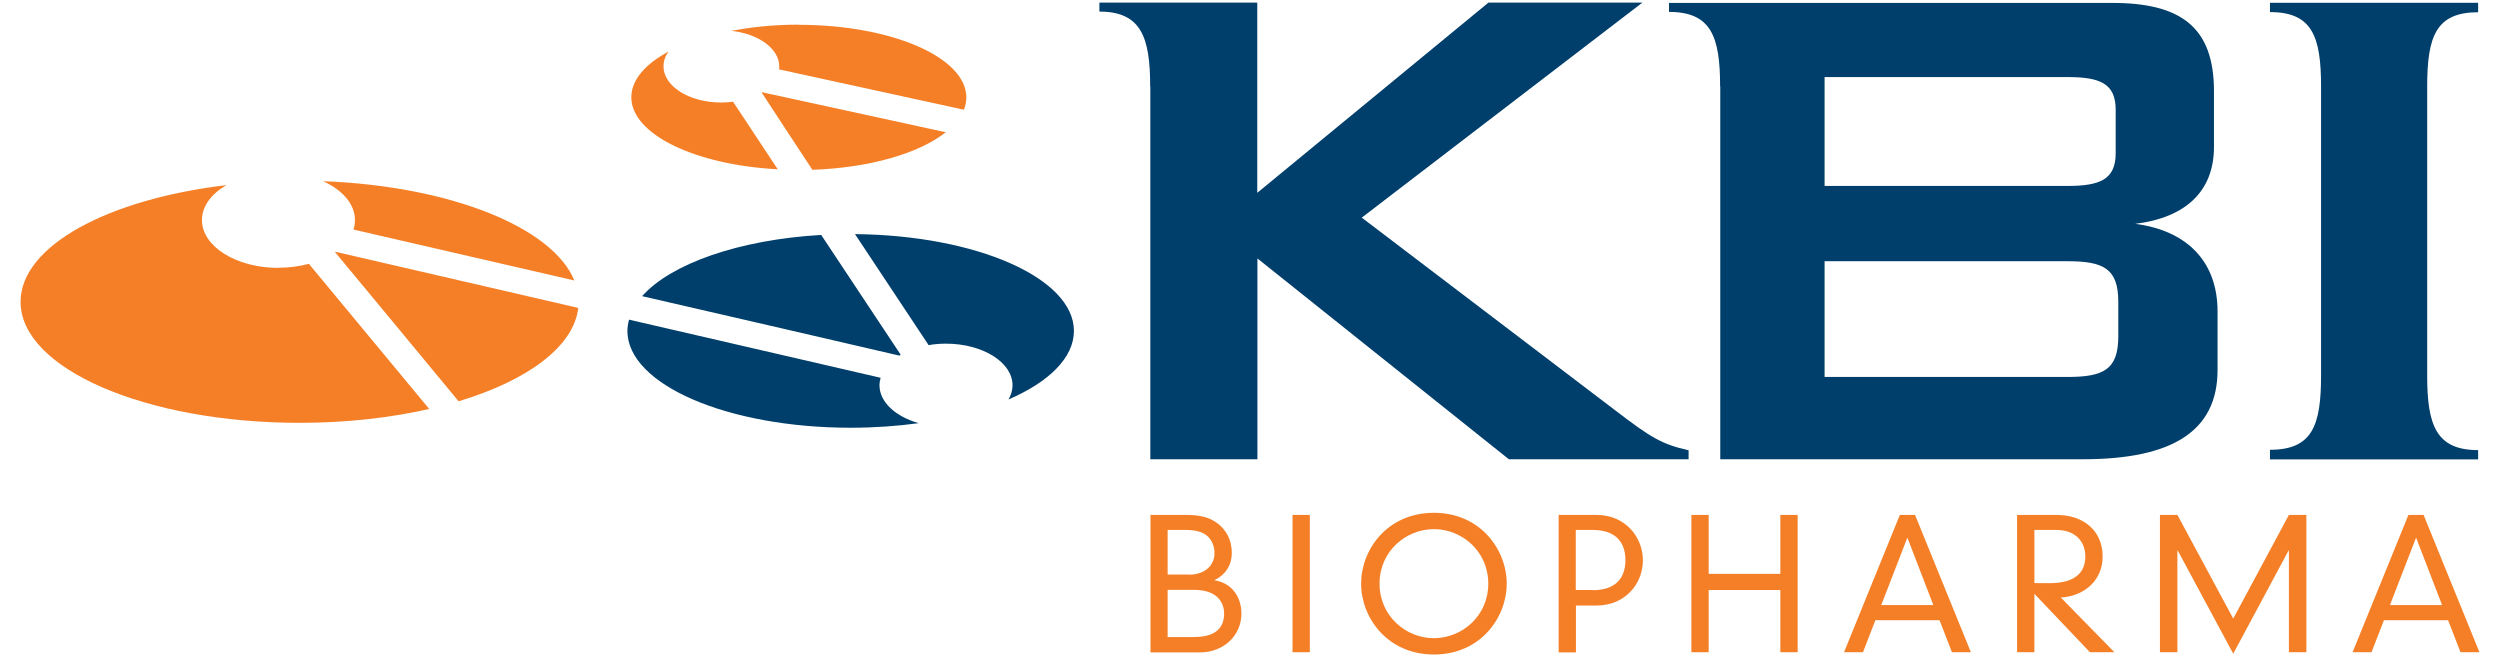 <?xml version="1.0" encoding="UTF-8"?>
<svg xmlns="http://www.w3.org/2000/svg" xmlns:xlink="http://www.w3.org/1999/xlink" id="Layer_1" data-name="Layer 1" viewBox="0 0 153.13 40.25">
  <defs>
    <style>
      .cls-1 {
        clip-path: url(#clippath);
      }

      .cls-2 {
        fill: none;
      }

      .cls-2, .cls-3, .cls-4 {
        stroke-width: 0px;
      }

      .cls-3 {
        fill: #f57f27;
      }

      .cls-4 {
        fill: #003e6b;
      }
    </style>
    <clipPath id="clippath">
      <rect class="cls-2" x="1.27" y=".16" width="150.6" height="39.92"></rect>
    </clipPath>
  </defs>
  <g class="cls-1">
    <path class="cls-4" d="M53.87,23.6c0-.16.03-.31.07-.46-4.7-1.08-12.35-2.85-15.41-3.56-.06.23-.1.46-.1.69,0,3.28,6.12,5.93,13.68,5.93,1.45,0,2.85-.1,4.16-.28-1.41-.4-2.4-1.29-2.4-2.32h0ZM52.37,14.34c1.14,1.72,2.8,4.22,4.51,6.8.34-.06.69-.09,1.06-.09,2.25,0,4.08,1.14,4.08,2.55,0,.3-.09.6-.25.87,2.48-1.07,4.01-2.56,4.01-4.2,0-3.24-5.98-5.86-13.41-5.93h0ZM55.17,21.73c-.69-1.05-3.26-4.91-4.87-7.34-5.03.29-9.2,1.76-10.97,3.75,4.18.96,14.05,3.24,15.75,3.64.03-.02.06-.03.08-.05"></path>
    <path class="cls-3" d="M20.55,15.42s-.02.01-.03.02c1.46,1.76,5.12,6.17,7.57,9.14,4.22-1.27,7.06-3.35,7.33-5.72-3.54-.82-13.31-3.08-14.88-3.44h0ZM21.74,13.48c0,.2-.03.39-.09.58l13.53,3.12c-1.34-3.27-7.63-5.79-15.39-6.08,1.18.53,1.95,1.4,1.95,2.37h0ZM17.06,16.41c-2.58,0-4.69-1.31-4.69-2.93,0-.85.58-1.61,1.5-2.14-7.27.86-12.61,3.73-12.61,7.15,0,4.09,7.66,7.41,17.1,7.41,2.86,0,5.56-.31,7.93-.85l-7.37-8.89c-.57.15-1.2.24-1.86.24"></path>
    <path class="cls-3" d="M44.18,6.28c-1.95,0-3.54-.99-3.54-2.22,0-.32.11-.63.31-.9-1.43.76-2.28,1.74-2.28,2.8,0,2.27,3.91,4.14,8.97,4.41l-2.74-4.14c-.23.03-.47.05-.71.05h0ZM48.92,1.51c-1.47,0-2.86.14-4.12.38,1.66.18,2.93,1.09,2.93,2.18,0,.06,0,.12-.01.18l11.32,2.47c.1-.24.15-.5.15-.75,0-2.46-4.59-4.45-10.26-4.45h0ZM46.65,5.66c.45.7,2.41,3.68,3.11,4.74,3.53-.12,6.56-1.02,8.17-2.3-2.78-.61-8.99-1.96-11.25-2.45-.01,0-.02.01-.03.02"></path>
    <path class="cls-4" d="M111.76,15.99v7.1h14.85c2.22,0,3.14-.43,3.14-2.49v-2.11c0-2.06-.92-2.49-3.14-2.49h-14.85ZM111.76,4.72v6.67h14.85c2,0,2.98-.38,2.98-2.01v-2.65c0-1.63-.97-2.01-2.98-2.01h-14.85ZM105.36,5.29c0-3.04-.54-4.56-3.13-4.56V.18h27.09c4.28-.02,6.29,1.5,6.29,5.4v3.42c0,2.71-1.73,4.33-4.82,4.71,3.25.43,5.04,2.38,5.04,5.37v3.58c0,3.74-2.76,5.47-8.24,5.47h-22.22V5.29"></path>
    <path class="cls-4" d="M139.04,27.55c2.6,0,3.13-1.48,3.13-4.56V5.31c0-3.06-.53-4.57-3.13-4.57,0-.37,0-.57,0-.57h12.75v.58c-2.59,0-3.12,1.49-3.12,4.56v17.69c0,3.05.55,4.57,3.12,4.57v.57h-12.75v-.58"></path>
  </g>
  <path class="cls-3" d="M73.14,39.02c1.43,0,1.84-.67,1.84-1.44,0-.66-.41-1.45-1.84-1.45h-1.62v2.89h1.62ZM72.85,35.2c.86,0,1.54-.5,1.54-1.32,0-.43-.16-.79-.42-1.03-.28-.26-.71-.39-1.33-.39h-1.12v2.73h1.33ZM70.46,31.54h2.19c.83,0,1.39.13,1.89.49.52.38.91.98.91,1.84,0,.79-.42,1.35-1.05,1.66v.02c1.04.15,1.64,1.01,1.64,2.03,0,1.37-1.12,2.38-2.53,2.38h-3.04v-8.41"></path>
  <polygon class="cls-3" points="79.17 39.95 80.23 39.95 80.23 31.54 79.17 31.54 79.17 39.95 79.17 39.95 79.17 39.95 79.17 39.95"></polygon>
  <path class="cls-3" d="M87.83,39.09c1.71,0,3.33-1.35,3.33-3.34s-1.62-3.34-3.33-3.34-3.33,1.35-3.33,3.34,1.62,3.34,3.33,3.34h0ZM87.83,31.41c2.85,0,4.46,2.26,4.46,4.34s-1.61,4.34-4.46,4.34-4.46-2.26-4.46-4.34,1.6-4.34,4.46-4.34"></path>
  <path class="cls-3" d="M97.56,36.15c1.27,0,2-.62,2-1.84s-.73-1.85-2-1.85h-1.04v3.68h1.04ZM95.46,31.54h2.33c1.78,0,2.84,1.37,2.84,2.78s-1.06,2.77-2.84,2.77h-1.26v2.87h-1.06v-8.41"></path>
  <polyline class="cls-3" points="109.05 31.54 110.11 31.54 110.11 39.95 109.05 39.95 109.05 36.14 104.66 36.14 104.66 39.95 103.6 39.95 103.6 31.54 104.66 31.54 104.66 35.15 109.05 35.15 109.05 31.54"></polyline>
  <path class="cls-3" d="M116.83,32.93l-1.6,4.13h3.19l-1.59-4.13h0ZM118.79,37.99h-3.92l-.76,1.96h-1.16l3.42-8.41h.93l3.42,8.41h-1.16l-.76-1.96"></path>
  <path class="cls-3" d="M124.61,35.71c.14.01.3.01.93.01,1.63,0,2.19-.71,2.19-1.63,0-.98-.67-1.63-1.78-1.63h-1.34v3.24h0ZM124.61,36.36v3.59h-1.06v-8.41h2.42c1.61,0,2.82.93,2.82,2.55,0,1.51-1.18,2.43-2.56,2.51l3.28,3.35h-1.5l-3.41-3.59"></path>
  <polyline class="cls-3" points="140.2 31.54 141.27 31.54 141.27 39.95 140.2 39.95 140.2 33.72 140.18 33.72 136.79 40.04 133.39 33.72 133.37 33.72 133.37 39.95 132.3 39.95 132.3 31.54 133.37 31.54 136.79 37.89 140.2 31.54"></polyline>
  <g>
    <path class="cls-3" d="M147.99,32.93l-1.6,4.13h3.19l-1.59-4.13h0ZM149.94,37.99h-3.92l-.76,1.96h-1.16l3.42-8.41h.93l3.42,8.41h-1.16l-.76-1.96"></path>
    <path class="cls-4" d="M67.34.71V.16M70.45,5.29c0-2.99-.54-4.58-3.11-4.58V.16h9.67v11.65L91.17.16h9.43l-17.19,13.17s13.44,10.22,15.56,11.83c2.11,1.61,2.79,2.05,4.46,2.42v.55h-11.01l-15.4-12.3v12.3h-6.56V5.29"></path>
  </g>
</svg>
